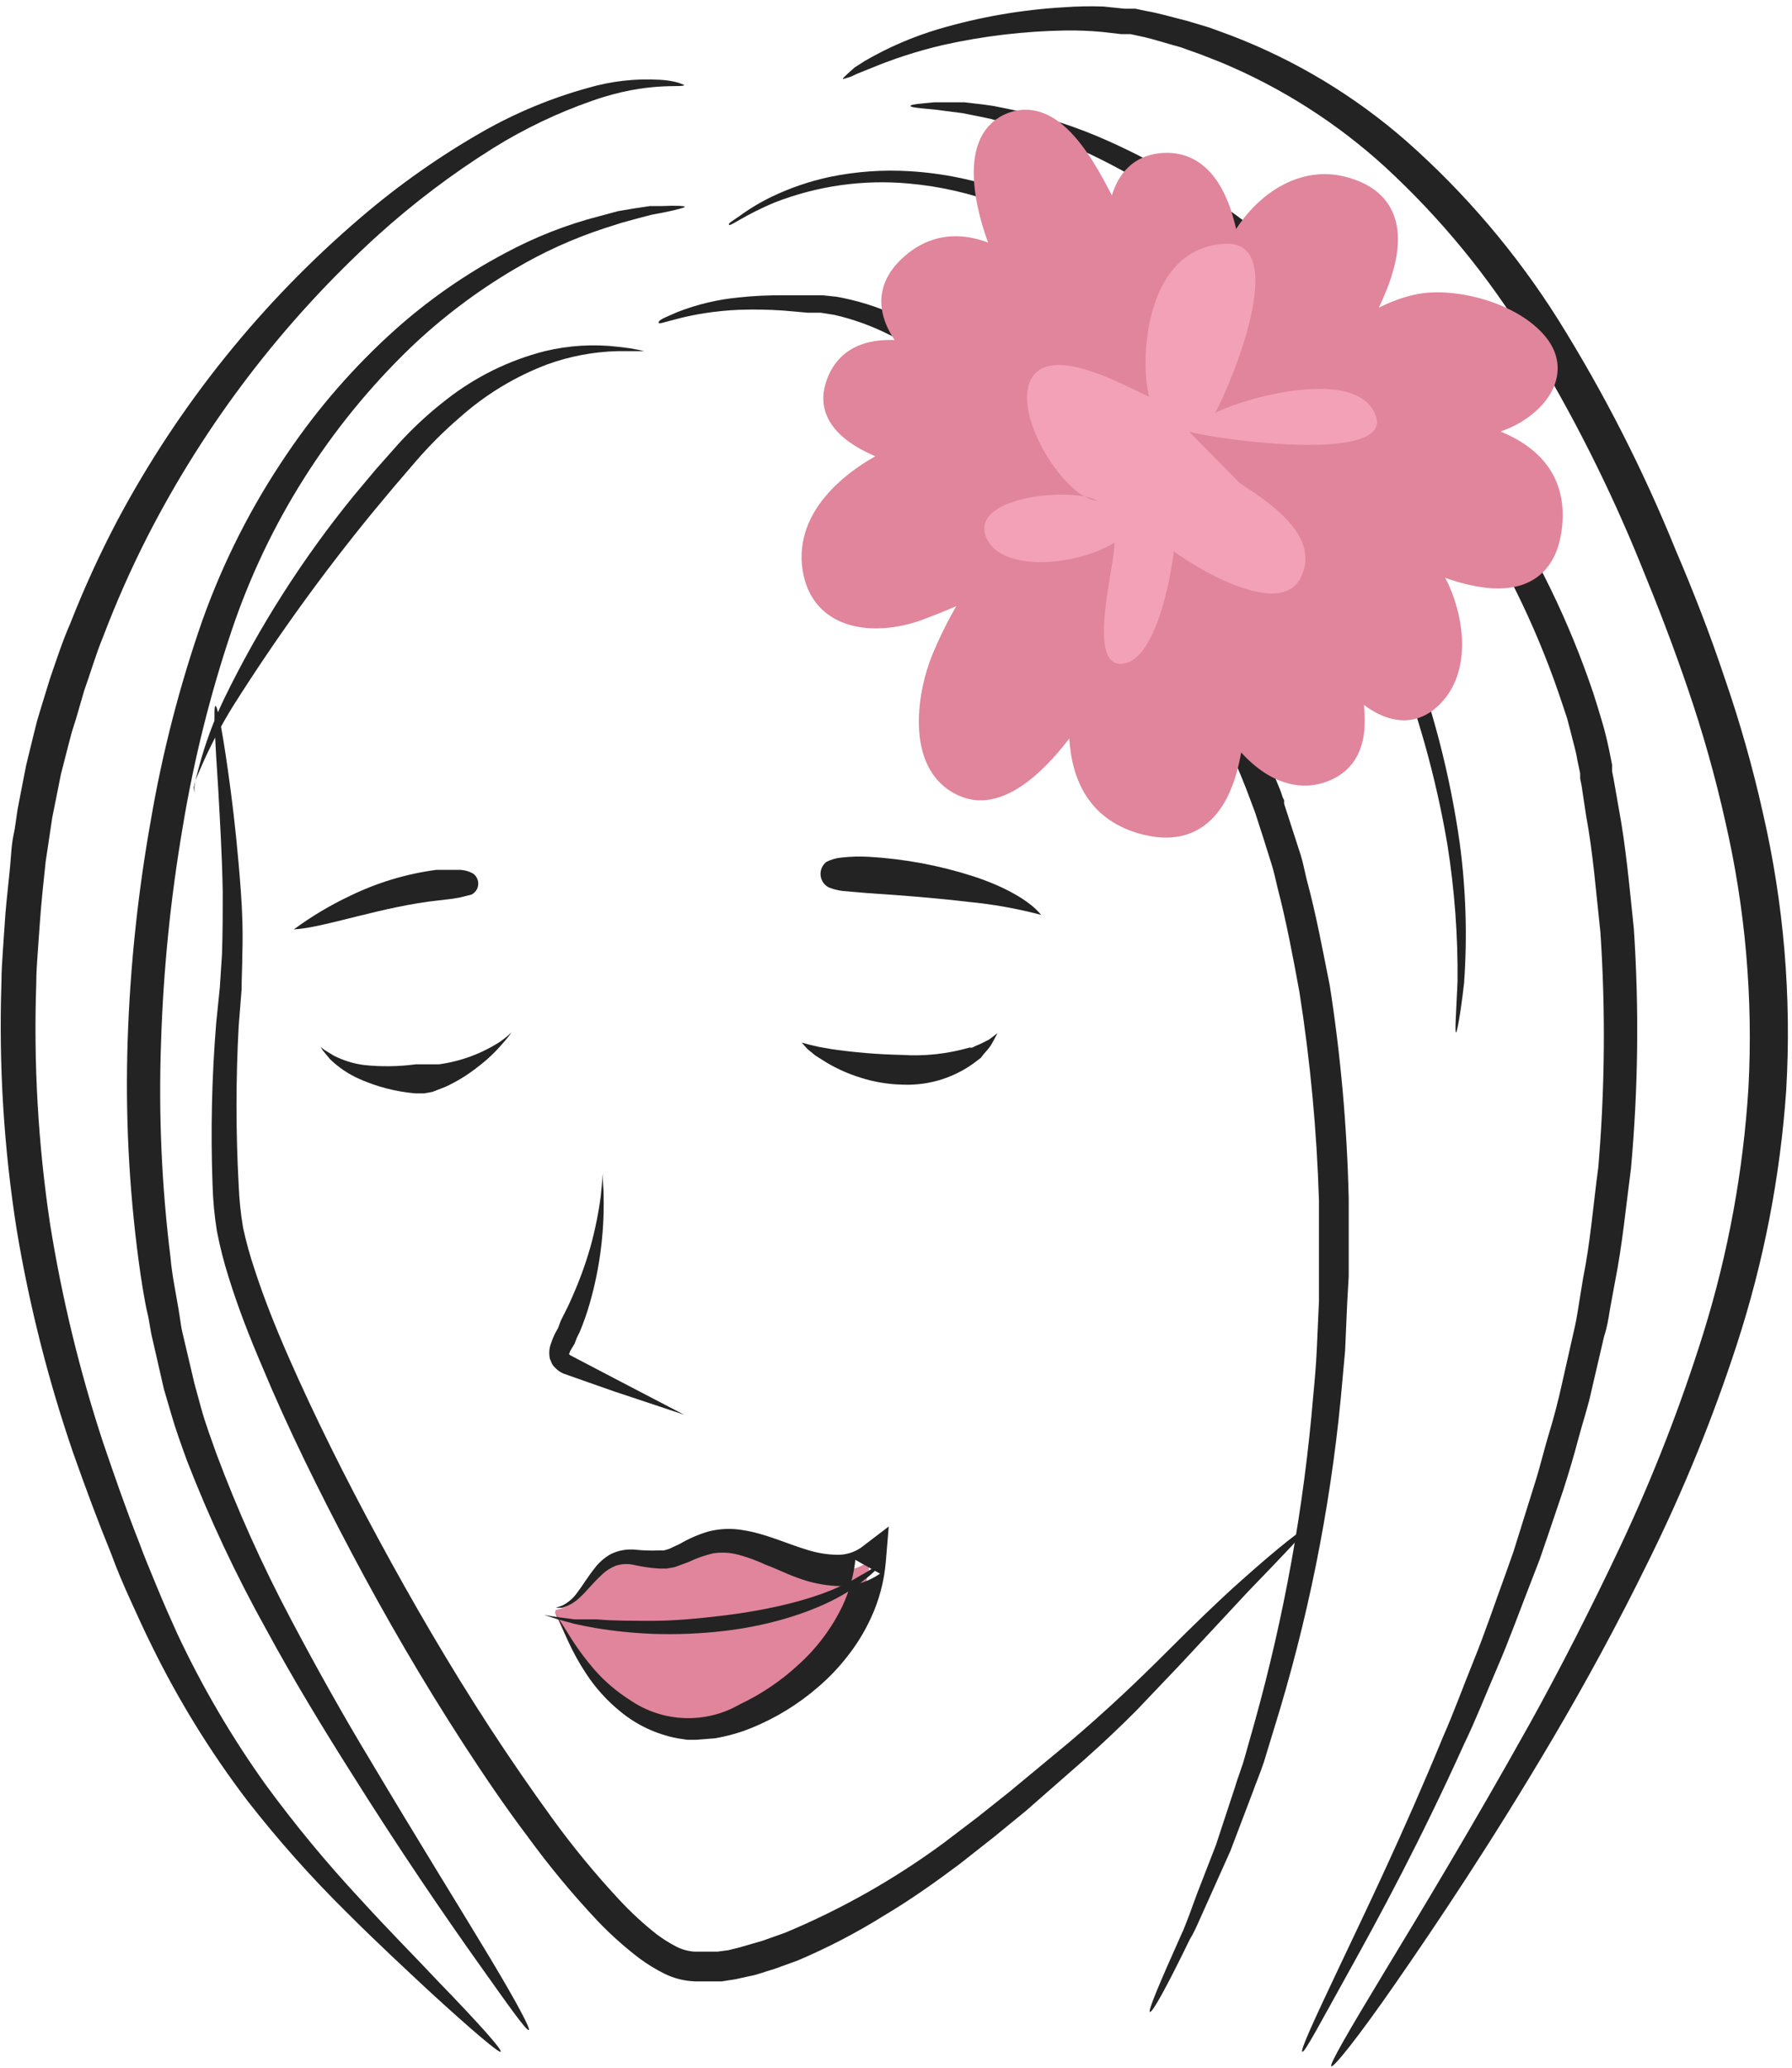 <?xml version="1.0" encoding="UTF-8" standalone="no"?>
<svg width="247px" height="285px" viewBox="0 0 247 285" version="1.1" xmlns="http://www.w3.org/2000/svg" xmlns:xlink="http://www.w3.org/1999/xlink">
    <!-- Generator: Sketch 39.1 (31720) - http://www.bohemiancoding.com/sketch -->
    <title>face-04</title>
    <desc>Created with Sketch.</desc>
    <defs></defs>
    <g id="Page-1" stroke="none" stroke-width="1" fill="none" fill-rule="evenodd">
        <g id="face-04">
            <g id="Layer_6">
                <path d="M180,210.7 C180.2,210.9 177.3,213.9 172,219.4 L162.6,229.5 L156.6,235.8 C154.4,238 152.1,240.2 149.5,242.5 L141.4,249.6 L137,253.2 L132.3,256.9 C129.1,259.3 125.6,261.8 121.9,264 C118.101,266.374 114.122,268.447 110,270.2 L106.7,271.4 C105.6,271.7 104.4,272.2 103.2,272.4 L101.4,272.8 L99.5,273.1 L95.8,273.1 C94.304,273.047 92.837,272.672 91.5,272 C90.309,271.399 89.171,270.696 88.1,269.9 C86.071,268.35 84.165,266.645 82.4,264.8 C78.923,261.109 75.683,257.201 72.7,253.1 C69.6,249 66.7,244.7 63.9,240.4 C58.2,231.6 53.1,222.8 48.5,214.1 C43.9,205.4 39.7,196.9 36.2,188.5 C34.4,184.3 32.8,180.2 31.5,176 C30.846,173.933 30.312,171.829 29.9,169.7 C29.563,167.615 29.362,165.511 29.3,163.4 C29.022,155.93 29.189,148.45 29.8,141 L30.3,136.1 C30.4,134.5 30.5,133 30.6,131.5 C30.7,128.5 30.7,125.6 30.7,122.9 C30.6,117.5 30.3,112.9 30.1,109.1 C29.6,101.5 29.4,97.3 29.7,97.3 C30,97.3 30.8,101.4 31.8,109 C32.3,112.8 32.8,117.4 33.2,122.9 C33.4,125.6 33.5,128.5 33.4,131.6 C33.4,133.2 33.3,134.7 33.3,136.4 L32.9,141.4 C32.499,148.728 32.499,156.072 32.9,163.4 C32.977,165.344 33.178,167.281 33.5,169.2 C33.924,171.162 34.458,173.098 35.1,175 C36.4,179 38,183 39.8,187.1 C43.4,195.3 47.6,203.7 52.2,212.2 C56.8,220.7 61.9,229.5 67.5,238.1 C70.3,242.4 73.2,246.6 76.1,250.6 C78.965,254.554 82.071,258.328 85.4,261.9 C86.978,263.594 88.683,265.165 90.5,266.6 C91.352,267.24 92.255,267.809 93.2,268.3 C93.978,268.699 94.828,268.937 95.7,269 L98.9,269 L100.4,268.8 L102,268.4 L105.1,267.5 L108.2,266.4 C115.971,263.16 123.324,258.996 130.1,254 L134.7,250.5 L139.1,247 L147.3,240.2 C152.5,235.8 156.9,231.6 160.7,227.8 C164.5,224 167.9,220.7 170.7,218.2 C176.5,213 179.8,210.5 180,210.7 L180,210.7 Z" id="Shape" fill="#232323"></path>
                <path d="M158.5,277.3 C158.2,277.2 159.8,273.4 162.8,266.7 C163.2,265.9 163.5,265 163.9,264 L165,261 L167.6,254.3 L170.2,246.4 C170.6,245 171.2,243.6 171.6,242.1 L172.9,237.5 C177.009,222.788 179.721,207.721 181,192.5 C181.2,190.4 181.4,188.2 181.5,186 L181.8,179.3 L181.8,175.9 L181.8,172.5 L181.8,165.5 C181.503,155.853 180.602,146.234 179.1,136.7 C178.2,131.8 177.3,127 176.1,122.4 C175.8,121.2 175.6,120.1 175.2,118.9 L174.1,115.4 L173,112 L172.4,110.4 L171.8,108.8 C168.533,100.536 164.551,92.572 159.9,85 C155.656,78.069 150.875,71.482 145.6,65.3 C141.072,59.896 135.939,55.031 130.3,50.8 C127.853,48.993 125.241,47.42 122.5,46.1 C120.118,44.901 117.6,43.995 115,43.4 L113.1,43.1 L111.3,43.1 L107.9,42.8 C105.903,42.666 103.9,42.633 101.9,42.7 C94.7,43 90.9,44.9 90.8,44.5 C90.7,44.1 91.6,43.8 93.4,43 C96.095,41.951 98.921,41.278 101.8,41 C103.859,40.781 105.929,40.68 108,40.7 L113.4,40.7 L115.3,40.9 C118.166,41.41 120.955,42.284 123.6,43.5 C126.545,44.792 129.358,46.366 132,48.2 C137.962,52.404 143.401,57.306 148.2,62.8 C159.786,76.014 169.111,91.049 175.8,107.3 L176.5,109 L176.8,109.9 L177,110.3 L177,110.8 L178.1,114.2 L179.2,117.6 C179.6,118.8 179.8,120 180.1,121.2 C181.4,126 182.3,130.9 183.3,135.9 C184.811,145.632 185.679,155.454 185.9,165.3 L185.9,172.4 L185.9,175.9 L185.7,179.4 L185.4,186.2 C185.2,188.4 185,190.6 184.8,192.8 C183.298,208.241 180.215,223.488 175.6,238.3 L174.2,242.9 C173.7,244.4 173.1,245.8 172.6,247.2 L169.6,255.1 L166.6,261.8 L165.3,264.7 C164.9,265.6 164.5,266.5 164,267.3 C160.8,273.9 158.8,277.5 158.5,277.3 L158.5,277.3 Z" id="Shape" fill="#232323"></path>
                <path d="M200.7,142.3 C200.5,142.3 200.7,139.8 200.9,135.3 C200.961,128.972 200.492,122.65 199.5,116.4 C197.925,107.125 195.378,98.041 191.9,89.3 C190.9,86.9 189.9,84.3 188.7,81.8 L186.9,78 L184.9,74.2 L183.9,72.3 L182.8,70.4 L180.6,66.6 C179,64.1 177.4,61.5 175.6,59.1 C173.8,56.7 173.8,56.6 172.9,55.5 L170,51.9 L167,48.6 L163.9,45.6 C159.938,41.744 155.656,38.232 151.1,35.1 C146.989,32.285 142.558,29.969 137.9,28.2 C133.853,26.66 129.613,25.684 125.3,25.3 C119.015,24.717 112.681,25.607 106.8,27.9 C102.7,29.6 100.7,31.2 100.5,31 C100.3,30.8 100.9,30.5 101.9,29.8 C103.315,28.766 104.821,27.862 106.4,27.1 C108.92,25.898 111.571,24.991 114.3,24.4 C117.948,23.64 121.681,23.371 125.4,23.6 C129.906,23.87 134.35,24.779 138.6,26.3 C143.465,28.028 148.099,30.345 152.4,33.2 C157.102,36.34 161.519,39.887 165.6,43.8 L168.8,46.9 L171.8,50.2 L174.7,53.8 C175.7,55 176.6,56.3 177.5,57.5 C178.4,58.7 181,62.6 182.6,65.2 L184.9,69.1 L186,71 L187,73 L189,76.9 L190.8,80.8 C192,83.4 193,86 194,88.5 C197.442,97.431 199.857,106.724 201.2,116.2 C202.058,122.596 202.26,129.063 201.8,135.5 C201.3,139.9 200.8,142.4 200.7,142.3 L200.7,142.3 Z" id="Shape" fill="#232323"></path>
                <path d="M179.5,282.8 C179.2,282.6 181.1,278.5 184.6,271.1 C188.1,263.7 193.3,253 198.9,239.4 C200.4,236 201.7,232.4 203.2,228.7 C204.7,225 206,221.1 207.5,217 L208.6,213.9 L209.6,210.7 L211.6,204.3 C212.3,202.1 212.8,199.9 213.5,197.6 C214.2,195.3 214.8,193 215.3,190.7 L216.9,183.6 C217.2,182.4 217.4,181.2 217.6,179.9 L218.2,176.2 C219.2,171.3 219.6,166.1 220.3,160.9 C221.211,150.156 221.311,139.359 220.6,128.6 C220,123.1 219.6,117.7 218.6,112.3 L218,108.3 L217.8,107.3 L217.8,106.8 L217.8,106.8 C217.8,106.9 217.8,106.8 217.8,106.8 L217.8,106.8 L217.8,106.6 L217.4,104.7 C217.2,103.4 216.8,102.2 216.5,100.9 L216,99 L215.4,97.2 C212.283,87.699 207.982,78.627 202.6,70.2 C193.559,55.77 182.05,43.043 168.6,32.6 C163.357,28.53 157.731,24.98 151.8,22 C147.396,19.785 142.77,18.042 138,16.8 L136.6,16.4 L135.2,16.1 L132.7,15.6 L128.8,15.1 C126.6,14.9 125.5,14.8 125.5,14.6 C125.5,14.4 126.6,14.3 128.8,14.1 L132.9,14.1 L135.5,14.4 L136.9,14.6 L138.4,14.9 C143.398,15.857 148.265,17.401 152.9,19.5 C159.03,22.263 164.861,25.647 170.3,29.6 C184.436,39.963 196.538,52.846 206,67.6 C211.715,76.276 216.286,85.653 219.6,95.5 L220.2,97.4 L220.8,99.4 C221.2,100.7 221.5,102 221.8,103.4 L222.2,105.4 L222.2,105.8 L222.2,105.8 L222.2,106.3 L222.4,107.3 L223.1,111.3 C224.1,116.6 224.6,122.3 225.2,128 C225.933,139.027 225.8,150.094 224.8,161.1 C224.1,166.4 223.6,171.7 222.6,176.7 L221.9,180.5 C221.7,181.8 221.5,183 221.1,184.2 L219.4,191.5 C218.9,193.9 218.1,196.2 217.5,198.5 C216.9,200.8 216.2,203.1 215.5,205.3 L213.3,211.8 L212.2,215 L211,218.1 C209.4,222.2 208,226.1 206.4,229.8 C204.8,233.5 203.4,237.1 201.8,240.4 C195.7,253.9 190,264.4 186,271.6 C182,278.8 179.8,283 179.5,282.8 L179.5,282.8 Z" id="Shape" fill="#232323"></path>
                <path d="M72.9,279.8 C72.6,280 70.2,276.6 65.8,270.4 C61.4,264.2 55.2,255.2 48,243.7 C44.4,238 40.5,231.6 36.7,224.6 C32.539,217.126 28.897,209.374 25.8,201.4 C25,199.2 24.2,197 23.6,194.9 L22.6,191.5 L21.8,188 L21,184.5 C20.7,183.3 20.6,182.1 20.3,180.9 C20,179.7 19.4,176.1 19.1,173.7 C17.76,163.626 17.258,153.457 17.6,143.3 C17.94,133.136 19.009,123.01 20.8,113 C22.4,103.652 24.775,94.454 27.9,85.5 C30.799,77.364 34.731,69.634 39.6,62.5 C43.821,56.251 48.791,50.541 54.4,45.5 C59.018,41.364 64.123,37.804 69.6,34.9 C73.711,32.68 78.076,30.967 82.6,29.8 L85.2,29.1 L87.6,28.7 L89.6,28.4 L91.3,28.4 C93.3,28.3 94.4,28.4 94.4,28.5 C94.4,28.6 93.4,28.9 91.4,29.3 L89.8,29.6 L87.9,30.1 L85.7,30.7 L83.2,31.5 C78.908,32.914 74.784,34.791 70.9,37.1 C65.735,40.14 60.937,43.764 56.6,47.9 C45.338,58.754 36.864,72.168 31.9,87 C28.954,95.774 26.713,104.769 25.2,113.9 C23.52,123.719 22.517,133.643 22.2,143.6 C21.841,153.519 22.275,163.451 23.5,173.3 C23.7,175.7 24.2,178 24.6,180.4 C25,182.8 24.9,182.7 25.2,183.9 L26,187.3 L26.8,190.7 L27.7,194 C28.3,196.2 29.1,198.3 29.8,200.3 C32.734,208.148 36.174,215.798 40.1,223.2 C43.8,230.2 47.4,236.6 50.9,242.4 C57.8,254 63.6,263.3 67.5,269.8 C71.4,276.3 73.1,279.6 72.9,279.8 L72.9,279.8 Z" id="Shape" fill="#232323"></path>
                <path d="M69,282.8 C68.8,283 65.2,280 59,274.3 C55.9,271.4 52.1,267.9 47.8,263.6 C42.904,258.77 38.327,253.626 34.1,248.2 C29.014,241.514 24.593,234.346 20.9,226.8 C19.9,224.8 19,222.8 18,220.6 C17,218.4 16.1,216.3 15.3,214.1 C13.5,209.7 11.8,205.1 10.1,200.3 C6.655,190.266 4.046,179.964 2.3,169.5 C0.523,158.225 -0.18,146.808 0.2,135.4 C0.2,133.9 0.3,132.5 0.4,131 L0.7,126.6 C0.9,123.7 1.3,120.9 1.5,118.1 C1.7,115.3 1.9,115.2 2.1,113.8 L2.4,111.7 L2.8,109.6 L3.6,105.5 L4.6,101.4 L5.1,99.4 L5.7,97.4 L6.9,93.5 C7.8,90.9 8.6,88.4 9.7,85.9 C11.601,81.049 13.771,76.309 16.2,71.7 C24.66,55.827 36.024,41.683 49.7,30 C54.942,25.505 60.601,21.52 66.6,18.1 C71.167,15.509 76.038,13.494 81.1,12.1 C84.312,11.167 87.661,10.795 91,11 C91.846,11.038 92.684,11.173 93.5,11.4 L94.3,11.7 C94.3,12.2 89.5,11.1 81.6,13.9 C76.841,15.558 72.28,17.738 68,20.4 C62.321,23.955 56.967,28.004 52,32.5 C39.028,44.319 28.29,58.376 20.3,74 C18.019,78.487 15.983,83.093 14.2,87.8 C13.2,90.2 12.5,92.7 11.6,95.2 L10.5,99 L9.9,100.9 L9.4,102.8 L8.4,106.7 L7.6,110.7 L7.2,112.7 L6.9,114.7 C6.7,116 6.5,117.5 6.3,118.7 C6,121.5 5.7,124.3 5.5,127.1 L5.2,131.3 C5.1,132.7 5,134.1 5,135.5 C4.615,146.602 5.251,157.715 6.9,168.7 C8.532,178.911 10.973,188.976 14.2,198.8 C15.8,203.5 17.4,208.1 19.1,212.4 C19.9,214.6 20.8,216.7 21.7,218.9 C22.6,221.1 23.5,223.1 24.4,225.1 C27.844,232.464 31.961,239.494 36.7,246.1 C40.693,251.546 45.001,256.755 49.6,261.7 C53.6,266.1 57.3,269.8 60.2,272.9 C66.2,279.1 69.3,282.6 69,282.8 L69,282.8 Z" id="Shape" fill="#232323"></path>
                <path d="M137.5,142.4 L136.9,143.5 C136.689,143.935 136.42,144.338 136.1,144.7 L135.5,145.4 L135.2,145.8 L134.8,146.1 C131.858,148.452 128.163,149.659 124.4,149.5 C122.395,149.458 120.407,149.122 118.5,148.5 C116.929,148.006 115.419,147.335 114,146.5 L112.4,145.5 L111.3,144.6 L110.5,143.7 L111.6,144 L112.9,144.3 L114.6,144.6 C117.814,145.068 121.053,145.335 124.3,145.4 C127.434,145.604 130.581,145.266 133.6,144.4 L134,144.4 L134.4,144.2 L135.1,143.9 L136.3,143.3 L137.5,142.4 Z" id="Shape" fill="#232323"></path>
                <path d="M70.5,142.3 C69.999,142.772 69.465,143.207 68.9,143.6 C67.642,144.408 66.301,145.079 64.9,145.6 C63.477,146.124 62.002,146.492 60.5,146.7 L57.3,146.7 C54.945,147.012 52.562,147.046 50.2,146.8 C48.736,146.612 47.315,146.172 46,145.5 L44.7,144.7 L44.2,144.3 L44.5,144.8 L45.5,146 C46.666,147.126 48.019,148.04 49.5,148.7 C51.938,149.789 54.54,150.464 57.2,150.7 L58.5,150.7 L59.6,150.5 L61.4,149.8 C62.968,149.076 64.444,148.17 65.8,147.1 C67.087,146.135 68.261,145.028 69.3,143.8 C69.734,143.328 70.135,142.827 70.5,142.3 L70.5,142.3 Z" id="Shape" fill="#232323"></path>
                <path d="M119.8,118.1 C124.695,118.386 129.534,119.293 134.2,120.8 C138.5,122.2 142,124.2 143.5,126.1 C140.188,125.226 136.81,124.624 133.4,124.3 C129.2,123.8 124.3,123.4 119.6,123.1 L116.1,122.8 C115.448,122.716 114.809,122.548 114.2,122.3 C113.577,121.964 113.165,121.336 113.105,120.631 C113.044,119.926 113.343,119.237 113.9,118.8 C114.555,118.467 115.268,118.263 116,118.2 C117.261,118.058 118.533,118.024 119.8,118.1 L119.8,118.1 Z" id="Shape" fill="#232323"></path>
                <path d="M60.5,124.1 C52.8,124.9 44.6,127.9 40.5,128.1 C42.914,126.324 45.492,124.784 48.2,123.5 C51.947,121.668 55.966,120.453 60.1,119.9 L63.5,119.9 C64.097,119.937 64.678,120.108 65.2,120.4 C65.686,120.742 65.957,121.314 65.916,121.906 C65.875,122.499 65.528,123.027 65,123.3 L63.4,123.7 L62.2,123.9 L60.5,124.1 Z" id="Shape" fill="#232323"></path>
                <path d="M94.3,195 L85.1,190.2 L78.6,186.8 L78.4,186.6 L78.4,186.6 C78.5,186.6 78.5,186.4 78.6,186.2 L79.2,185.2 L79.5,184.4 L79.9,183.6 C80.445,182.296 80.913,180.96 81.3,179.6 C82.665,174.823 83.305,169.867 83.2,164.9 C83.2,163.9 83.1,163.1 83.1,162.6 L83.1,161.7 C83.1,161.7 83,163 82.8,164.9 C82.492,167.229 82.024,169.535 81.4,171.8 C80.731,174.156 79.895,176.462 78.9,178.7 C78.1,180.6 77.3,181.9 77.2,182.3 L76.9,183.1 L76.5,183.8 C76.265,184.285 76.065,184.787 75.9,185.3 C75.683,185.945 75.649,186.637 75.8,187.3 L76.1,188 L76.3,188.3 L76.6,188.6 C76.888,188.892 77.227,189.129 77.6,189.3 L79.3,189.9 L81,190.5 L84.7,191.8 L94.3,195 Z" id="Shape" fill="#232323"></path>
                <path d="M76.6,221.9 C80.3,221.4 81.6,215.9 85.2,214.9 C87.1,214.4 89.1,215.3 91.1,215.1 C93.1,214.9 95.4,213.3 97.6,212.7 C101.4,211.7 105.2,213.5 108.8,215 C112.4,216.5 116.8,217.5 119.9,215.1 C119,224.6 111.6,232.6 102.8,236.4 C100.514,237.502 98.034,238.148 95.5,238.3 C91.1,238.4 86.9,236.3 83.7,233.2 C80.65,230.04 78.209,226.345 76.5,222.3" id="Shape" fill="#E0859B"></path>
                <path d="M76.6,222.4 L77.2,223.4 L78.9,226.1 C79.807,227.501 80.809,228.837 81.9,230.1 C83.323,231.728 84.973,233.143 86.8,234.3 C91.323,237.426 97.244,237.66 102,234.9 C104.924,233.515 107.622,231.694 110,229.5 C112.541,227.223 114.614,224.471 116.1,221.4 C117.049,219.381 117.658,217.218 117.9,215 L121.3,216.9 C119.542,218.112 117.433,218.709 115.3,218.6 C113.488,218.506 111.7,218.135 110,217.5 C108.3,216.9 107,216.2 105.6,215.7 C104.376,215.125 103.105,214.656 101.8,214.3 C100.66,213.991 99.468,213.923 98.3,214.1 C97.126,214.375 95.986,214.777 94.9,215.3 L93,216 L91.9,216.2 L90.9,216.2 C89.722,216.129 88.551,215.962 87.4,215.7 C86.573,215.507 85.709,215.541 84.9,215.8 C84.153,216.095 83.473,216.537 82.9,217.1 C81.7,218.2 80.8,219.4 79.9,220.2 C79.225,220.854 78.402,221.335 77.5,221.6 L76.6,221.6 L77.5,221.3 C78.292,220.9 78.977,220.317 79.5,219.6 C80.2,218.7 80.9,217.5 82,216.1 C82.597,215.324 83.345,214.677 84.2,214.2 C85.255,213.687 86.433,213.479 87.6,213.6 C88.663,213.71 89.732,213.743 90.8,213.7 L91.5,213.7 L92.2,213.5 L93.7,212.8 C94.928,212.081 96.237,211.511 97.6,211.1 C99.168,210.693 100.804,210.625 102.4,210.9 C105.6,211.4 108.5,212.8 111.2,213.6 C112.526,214.028 113.907,214.264 115.3,214.3 C116.512,214.344 117.705,213.993 118.7,213.3 L122.5,210.4 L122.1,215.2 C121.879,217.938 121.168,220.614 120,223.1 C119.141,224.953 118.067,226.698 116.8,228.3 C115.612,229.831 114.272,231.239 112.8,232.5 C110.038,234.903 106.895,236.829 103.5,238.2 C101.889,238.847 100.213,239.316 98.5,239.6 L95.9,239.8 L94.7,239.8 L93.4,239.6 C90.497,239.053 87.779,237.78 85.5,235.9 C83.675,234.419 82.089,232.665 80.8,230.7 C79.851,229.267 79.016,227.762 78.3,226.2 C77.7,224.9 77.3,223.9 77,223.2 L76.6,222.4 Z" id="Shape" fill="#232323"></path>
                <path d="M122.2,214.8 L120.9,216.2 C120.378,216.749 119.81,217.251 119.2,217.7 L118.1,218.6 L116.7,219.5 C112.8,221.9 106.7,224 99.8,224.8 C96.548,225.177 93.272,225.311 90,225.2 C87.353,225.099 84.714,224.831 82.1,224.4 L80.5,224.1 L79.1,223.8 L76.9,223.2 L75,222.6 L76.9,222.9 L79.2,223.2 L82.2,223.2 C84.4,223.4 87.1,223.4 90,223.4 C92.9,223.4 96.2,223.1 99.5,222.7 C106.2,221.9 112.2,220.4 116.1,218.5 L117.5,217.8 L118.7,217.1 C119.365,216.752 120,216.351 120.6,215.9 L122.2,214.8 Z" id="Shape" fill="#232323"></path>
                <path d="M183.5,284.8 C183.2,284.6 185.8,280.1 190.7,272 C195.6,263.9 202.7,252.2 210.9,237.5 C215,230.1 219.2,221.9 223.4,213 C227.865,203.505 231.674,193.716 234.8,183.7 C238.207,172.721 240.288,161.374 241,149.9 C241.65,137.577 240.573,125.224 237.8,113.2 C236.435,107.077 234.732,101.035 232.7,95.1 C230.7,89.2 228.5,83.5 226.2,77.9 C221.864,67.186 216.646,56.851 210.6,47 C205.181,38.123 198.55,30.046 190.9,23 C184.251,16.935 176.606,12.064 168.3,8.6 L165.5,7.5 L162.7,6.5 C160.8,6 159.1,5.4 157.2,5 L155.8,4.7 L154.5,4.7 L151.9,4.4 C150.238,4.247 148.569,4.18 146.9,4.2 C141.213,4.29 135.551,4.96 130,6.2 C126.513,7.012 123.101,8.116 119.8,9.5 L118.3,10.1 L117.2,10.6 L116.2,10.9 C116.1,10.8 116.4,10.6 116.9,10.1 L117.8,9.3 L119.2,8.4 C122.414,6.534 125.838,5.057 129.4,4 C135.033,2.342 140.838,1.335 146.7,1 C148.497,0.868 150.3,0.835 152.1,0.9 L155,1.2 L156.5,1.2 L157.9,1.5 C159.7,1.8 161.7,2.4 163.7,2.9 L166.7,3.8 L169.7,4.9 C178.566,8.298 186.76,13.241 193.9,19.5 C202,26.665 209.038,34.949 214.8,44.1 C221.109,54.212 226.529,64.852 231,75.9 C233.4,81.5 235.7,87.4 237.7,93.4 C239.82,99.528 241.589,105.771 243,112.1 C245.88,124.616 246.957,137.479 246.2,150.3 C245.376,162.201 243.092,173.956 239.4,185.3 C236.086,195.478 232.042,205.404 227.3,215 C222.9,224 218.4,232.2 214.1,239.5 C205.5,254.1 197.8,265.5 192.4,273.3 C187,281.1 183.8,285 183.5,284.8 L183.5,284.8 Z" id="Shape" fill="#232323"></path>
                <path d="M146.6,63.2 C137.542,60.085 127.54,61.498 119.7,67 C117.105,68.651 115.08,71.06 113.9,73.9 C112.9,76.8 113.5,80.4 115.9,82.3 C118.3,84.2 123.7,83.6 127.5,82 C132.041,80.135 136.48,78.032 140.8,75.7 C142.8,74.6 145,73.1 145.1,70.8 C140.364,75.799 136.327,81.417 133.1,87.5 C130.6,92.2 128.6,97.8 130.2,102.9 C130.9,105.2 132.8,107.4 135.2,107.4 C136.443,107.265 137.622,106.779 138.6,106 C148,99.5 152.3,88 156,77.2 C154.171,82.061 152.667,87.039 151.5,92.1 C150.3,97.1 149.5,102.7 151.9,107.2 C154.3,111.7 161,114.3 164.8,110.7 C166.6,109 167.3,106.4 167.7,103.9 C169.015,96.012 168.913,87.953 167.4,80.1 C166.506,86.903 168.028,93.804 171.7,99.6 C173.2,101.9 175.2,104.1 177.8,105 C180.4,105.9 183.8,104.9 184.8,102.3 C185.256,100.843 185.325,99.292 185,97.8 C184,90.4 182.8,82.4 177.5,77.1 C180.045,83.964 184.357,90.035 190,94.7 C191.018,95.71 192.369,96.314 193.8,96.4 C195.7,96.3 197.1,94.4 197.8,92.6 C199.4,88.1 197.9,82.9 195.2,79 C192.5,75.1 188.6,72.1 184.8,69.2 L196,75.2 C198.315,76.611 200.85,77.625 203.5,78.2 C206.2,78.6 209.1,78 210.9,76 C212.7,74 212.4,67.6 209.2,64.9 C206,62.2 201.7,61.3 197.6,60.8 C192.69,60.195 187.747,59.894 182.8,59.9 C190.521,60.345 198.257,59.327 205.6,56.9 C207.338,56.439 208.946,55.583 210.3,54.4 C211.664,53.166 212.139,51.225 211.5,49.5 C210.9,48.1 209.4,47.3 208.1,46.6 C204.9,44.9 201.4,43.2 197.8,43.4 C194.2,43.6 190.9,45.6 187.9,47.7 C184.335,50.285 180.99,53.162 177.9,56.3 C180.833,51.767 183.7,47.167 186.5,42.5 C189,38.4 191.3,32.8 188,29.3 C186.889,28.13 185.402,27.387 183.8,27.2 C178.2,26.5 173.2,31.3 171.2,36.5 C169.2,41.7 169.2,47.6 168,53.1 C168.928,45.925 168.556,38.642 166.9,31.6 C166.1,28.1 163.9,23.9 160.3,24.2 C158.282,24.521 156.618,25.952 156,27.9 C155.405,29.807 155.235,31.82 155.5,33.8 C156.1,41.3 158,48.7 160,56 C158.167,43.574 153.365,31.774 146,21.6 C144.9,20.1 143.6,18.5 141.7,18.3 C139.8,18.1 137.4,20 136.9,22.2 C136.4,24.4 136.9,26.7 137.6,28.8 C140.729,38.533 146.187,47.355 153.5,54.5 C150.08,49.546 146.085,45.015 141.6,41 C139.2,38.8 136.5,36.8 133.3,36.1 C130.1,35.4 126.3,36.7 125,39.7 C123.7,42.7 124.8,45.1 126.4,47.2 C128.182,49.205 130.318,50.866 132.7,52.1 L145,59.2 C139.338,54.783 132.675,51.829 125.6,50.6 C123.69,50.137 121.693,50.172 119.8,50.7 C117.879,51.282 116.523,52.997 116.4,55 C116.5,57.6 119.2,59.2 121.6,60.2 C129.5,63.2 138.012,64.23 146.4,63.2" id="Shape" fill="#E0859B"></path>
                <path d="M147,61.7 C139.347,59.185 131.026,59.649 123.7,63 C117.9,65.7 111,71 112.1,78.3 C113.2,85.6 120.7,86.1 126.4,84.1 C131.052,82.383 135.566,80.31 139.9,77.9 C142.9,76.3 145.7,74.8 146.5,71.3 C146.706,70.639 146.433,69.923 145.84,69.567 C145.246,69.211 144.486,69.307 144,69.8 C138.3,76 133.1,83 129.9,90.8 C127.8,95.9 126.3,106 133.3,108.5 C138.7,110.4 144.6,103.2 147.2,99.5 C152,93 154.8,85.1 157.5,77.5 C158.1,75.7 155.3,74.9 154.6,76.7 C151.1,86.2 142,109.7 158,113.6 C174,117.5 170.2,87.8 168.8,79.7 C168.5,77.9 166,78.6 165.9,80.1 C165.1,87.5 166.7,95.4 171.2,101.5 C173.9,105.1 178.3,108.2 182.9,106.1 C187.5,104 186.8,98.7 186.1,94.4 C185.1,87.6 183.4,81.2 178.7,76 C177.7,74.9 175.6,76 176.2,77.5 C178.3,82.8 189.5,104 197.4,96 C201.2,92.2 200.3,85.6 198.3,81.2 C196.3,76.8 190.5,71.4 185.6,67.7 L184,70.4 C189.8,73.5 212,88.1 213.8,72.6 C215.6,57.1 191.8,58.3 182.7,58.2 C180.8,58.2 180.8,61.1 182.7,61.2 C190.9,61.6 199.9,60.8 207.5,57.6 C211.4,55.9 215.3,51.6 211.9,47.4 C208.5,43.2 200.6,41.1 195.7,42 C188.4,43.4 181.8,50.1 176.8,55.1 L179.2,56.9 C183.1,50.9 200.2,29.6 185,25.8 C179.8,24.5 175,27.6 172.1,31.7 C167.8,37.7 167.9,45.6 166.6,52.6 L169.5,53 C170.2,46.7 171.9,21.5 160.1,22.6 C148.3,23.7 157,50.1 158.6,56.2 C159.1,58.1 161.8,57.3 161.5,55.4 C160.1,46.27 157.158,37.444 152.8,29.3 C150.6,25.2 146,14.8 139.7,16.9 C133.4,19 136,28.9 137.9,33.7 C141.28,41.8 146.243,49.144 152.5,55.3 C153.7,56.5 155.9,54.9 154.9,53.5 C150,46.6 136,27.3 125.6,36.5 C115.2,45.7 138.7,57.2 144.3,60.4 C146,61.4 147.3,58.9 145.8,57.8 C140.6,53.9 118.6,41.5 115.2,53.4 C113.8,58.3 119.4,60.9 123,62.2 C130.556,64.742 138.578,65.596 146.5,64.7 C148.4,64.5 148.4,61.5 146.5,61.7 C141.844,62.24 137.138,62.173 132.5,61.5 C130.131,61.135 127.792,60.6 125.5,59.9 C122.2,58.9 120.3,58.8 119.4,55.4 C118.5,52 119,51.6 122.6,51.8 C123.982,51.877 125.354,52.078 126.7,52.4 C128.569,52.801 130.407,53.336 132.2,54 C136.473,55.552 140.485,57.743 144.1,60.5 L145.6,57.9 L135,51.7 C131.2,49.4 120.3,42.1 129.1,38 C137.9,33.9 148.4,49.7 152.2,55.2 L154.6,53.4 C150.462,49.335 146.896,44.726 144,39.7 C142.486,37.004 141.182,34.196 140.1,31.3 C139.492,29.77 138.991,28.199 138.6,26.6 L138.2,23.7 C141.267,20.3 143.5,19.9 144.9,22.5 C148.9,26.8 151.8,33.6 154,39 C156.161,44.547 157.704,50.315 158.6,56.2 L161.5,55.4 C160.4,51.1 159.3,46.9 158.4,42.6 C157.773,39.665 157.338,36.692 157.1,33.7 C157.001,32.703 156.967,31.701 157,30.7 C156.733,27.567 158,26.5 160.8,27.5 C164.6,27.6 164.5,28.4 165.5,31.8 C166.152,34.291 166.587,36.834 166.8,39.4 C167.212,43.894 167.145,48.42 166.6,52.9 C166.4,54.6 169.2,55 169.5,53.3 C171,45.5 170.7,30.1 181.3,28.6 C191.9,27.1 186.8,38.7 184.3,43 C181.8,47.3 179.2,51.2 176.6,55.3 C175.7,56.7 177.8,58.3 179,57.1 C186.2,49.9 196.1,40.4 206.6,47.3 C208.5,48.6 208.2,47.5 208.8,50.6 C209.4,53.7 208.8,53.6 206.3,54.7 C204.004,55.619 201.627,56.322 199.2,56.8 C193.814,57.951 188.3,58.388 182.8,58.1 L182.8,61.1 C190.3,61.2 207.5,60 210.6,69.2 C213.7,78.4 202.8,76.6 198.3,74.4 C193.8,72.2 189.9,69.9 185.7,67.7 C184.982,67.286 184.064,67.532 183.65,68.25 C183.236,68.968 183.482,69.886 184.2,70.3 C187.531,72.646 190.555,75.401 193.2,78.5 C195.5,81.4 199.4,89 196.2,92.8 C190.6,99.4 180.7,80.4 179.2,76.7 L176.7,78.2 C179.49,81.357 181.419,85.18 182.3,89.3 C183.1,92.7 186,102 181.2,103.7 C176.4,105.4 171.7,96.7 170.5,93.1 C169.104,88.918 168.66,84.476 169.2,80.1 L166.3,80.5 C167.4,86.7 169.9,118.5 156.3,109.4 C147.2,103.3 155,85.3 157.9,77.5 L155,76.7 C153.338,81.843 151.299,86.857 148.9,91.7 C146.7,96 143,102.6 138.3,104.6 C136.289,105.228 134.096,104.775 132.5,103.4 C131,102 131.5,97.2 131.9,95.4 C132.635,92.629 133.746,89.971 135.2,87.5 C138.301,81.849 142.097,76.608 146.5,71.9 L144,70.4 C142.9,75.2 132.9,78.2 129,79.9 C126.7,80.9 124.2,82.1 121.7,82.1 C119.2,82.1 116,79.9 115.5,77.6 C115,75.3 116.3,72.7 117.7,71.1 C124.5,63.1 137,61.6 146.5,64.6 C148.3,65.2 149.1,62.3 147.3,61.7 L147,61.7 Z" id="Shape" stroke="#E0859B" stroke-width="3" fill="#E0859B"></path>
                <path d="M163.9,59.5 C168.3,60.7 192.2,63.9 189.6,57.2 C187,50.5 171.6,54.8 167.5,56.9 C170,52.3 177.7,33.3 169,33.6 C157.6,34 157.1,50 158.4,54.7 C154.9,53.1 144.7,47.3 142.1,52.3 C139.5,57.3 146.9,68.8 151.2,69 C147.7,67.1 134.2,68.4 135.8,73.7 C137.4,79 148.3,78.1 153.6,74.8 C153.8,77.5 149.7,91.6 154.5,91.5 C159.3,91.4 161.4,79.4 161.8,76 C164.3,77.9 176.4,85.5 179.3,79.6 C182.2,73.7 174.4,68.9 170.9,66.6" id="Shape" fill="#F3A1B6"></path>
                <path d="M26.8,109.3 L26.8,108.4 L27,107.3 L27.4,105.8 C28.264,102.53 29.436,99.349 30.9,96.3 C35.744,86.349 41.717,76.987 48.7,68.4 L51.8,64.7 L54.9,61.2 C56.916,58.976 59.125,56.935 61.5,55.1 C65.518,51.944 70.15,49.662 75.1,48.4 C78.405,47.606 81.824,47.402 85.2,47.8 L86.8,48 L87.9,48.2 L88.8,48.4 L85.1,48.4 C81.825,48.486 78.584,49.093 75.5,50.2 C71.01,51.889 66.873,54.398 63.3,57.6 C61.155,59.449 59.149,61.455 57.3,63.6 L54.3,67.1 L51.3,70.7 C44.404,79.139 38.025,87.989 32.2,97.2 C30.446,100.013 28.908,102.954 27.6,106 L27,107.4 L26.7,108.5 L26.8,109.3 Z" id="Shape" fill="#232323"></path>
            </g>
        </g>
    </g>
</svg>